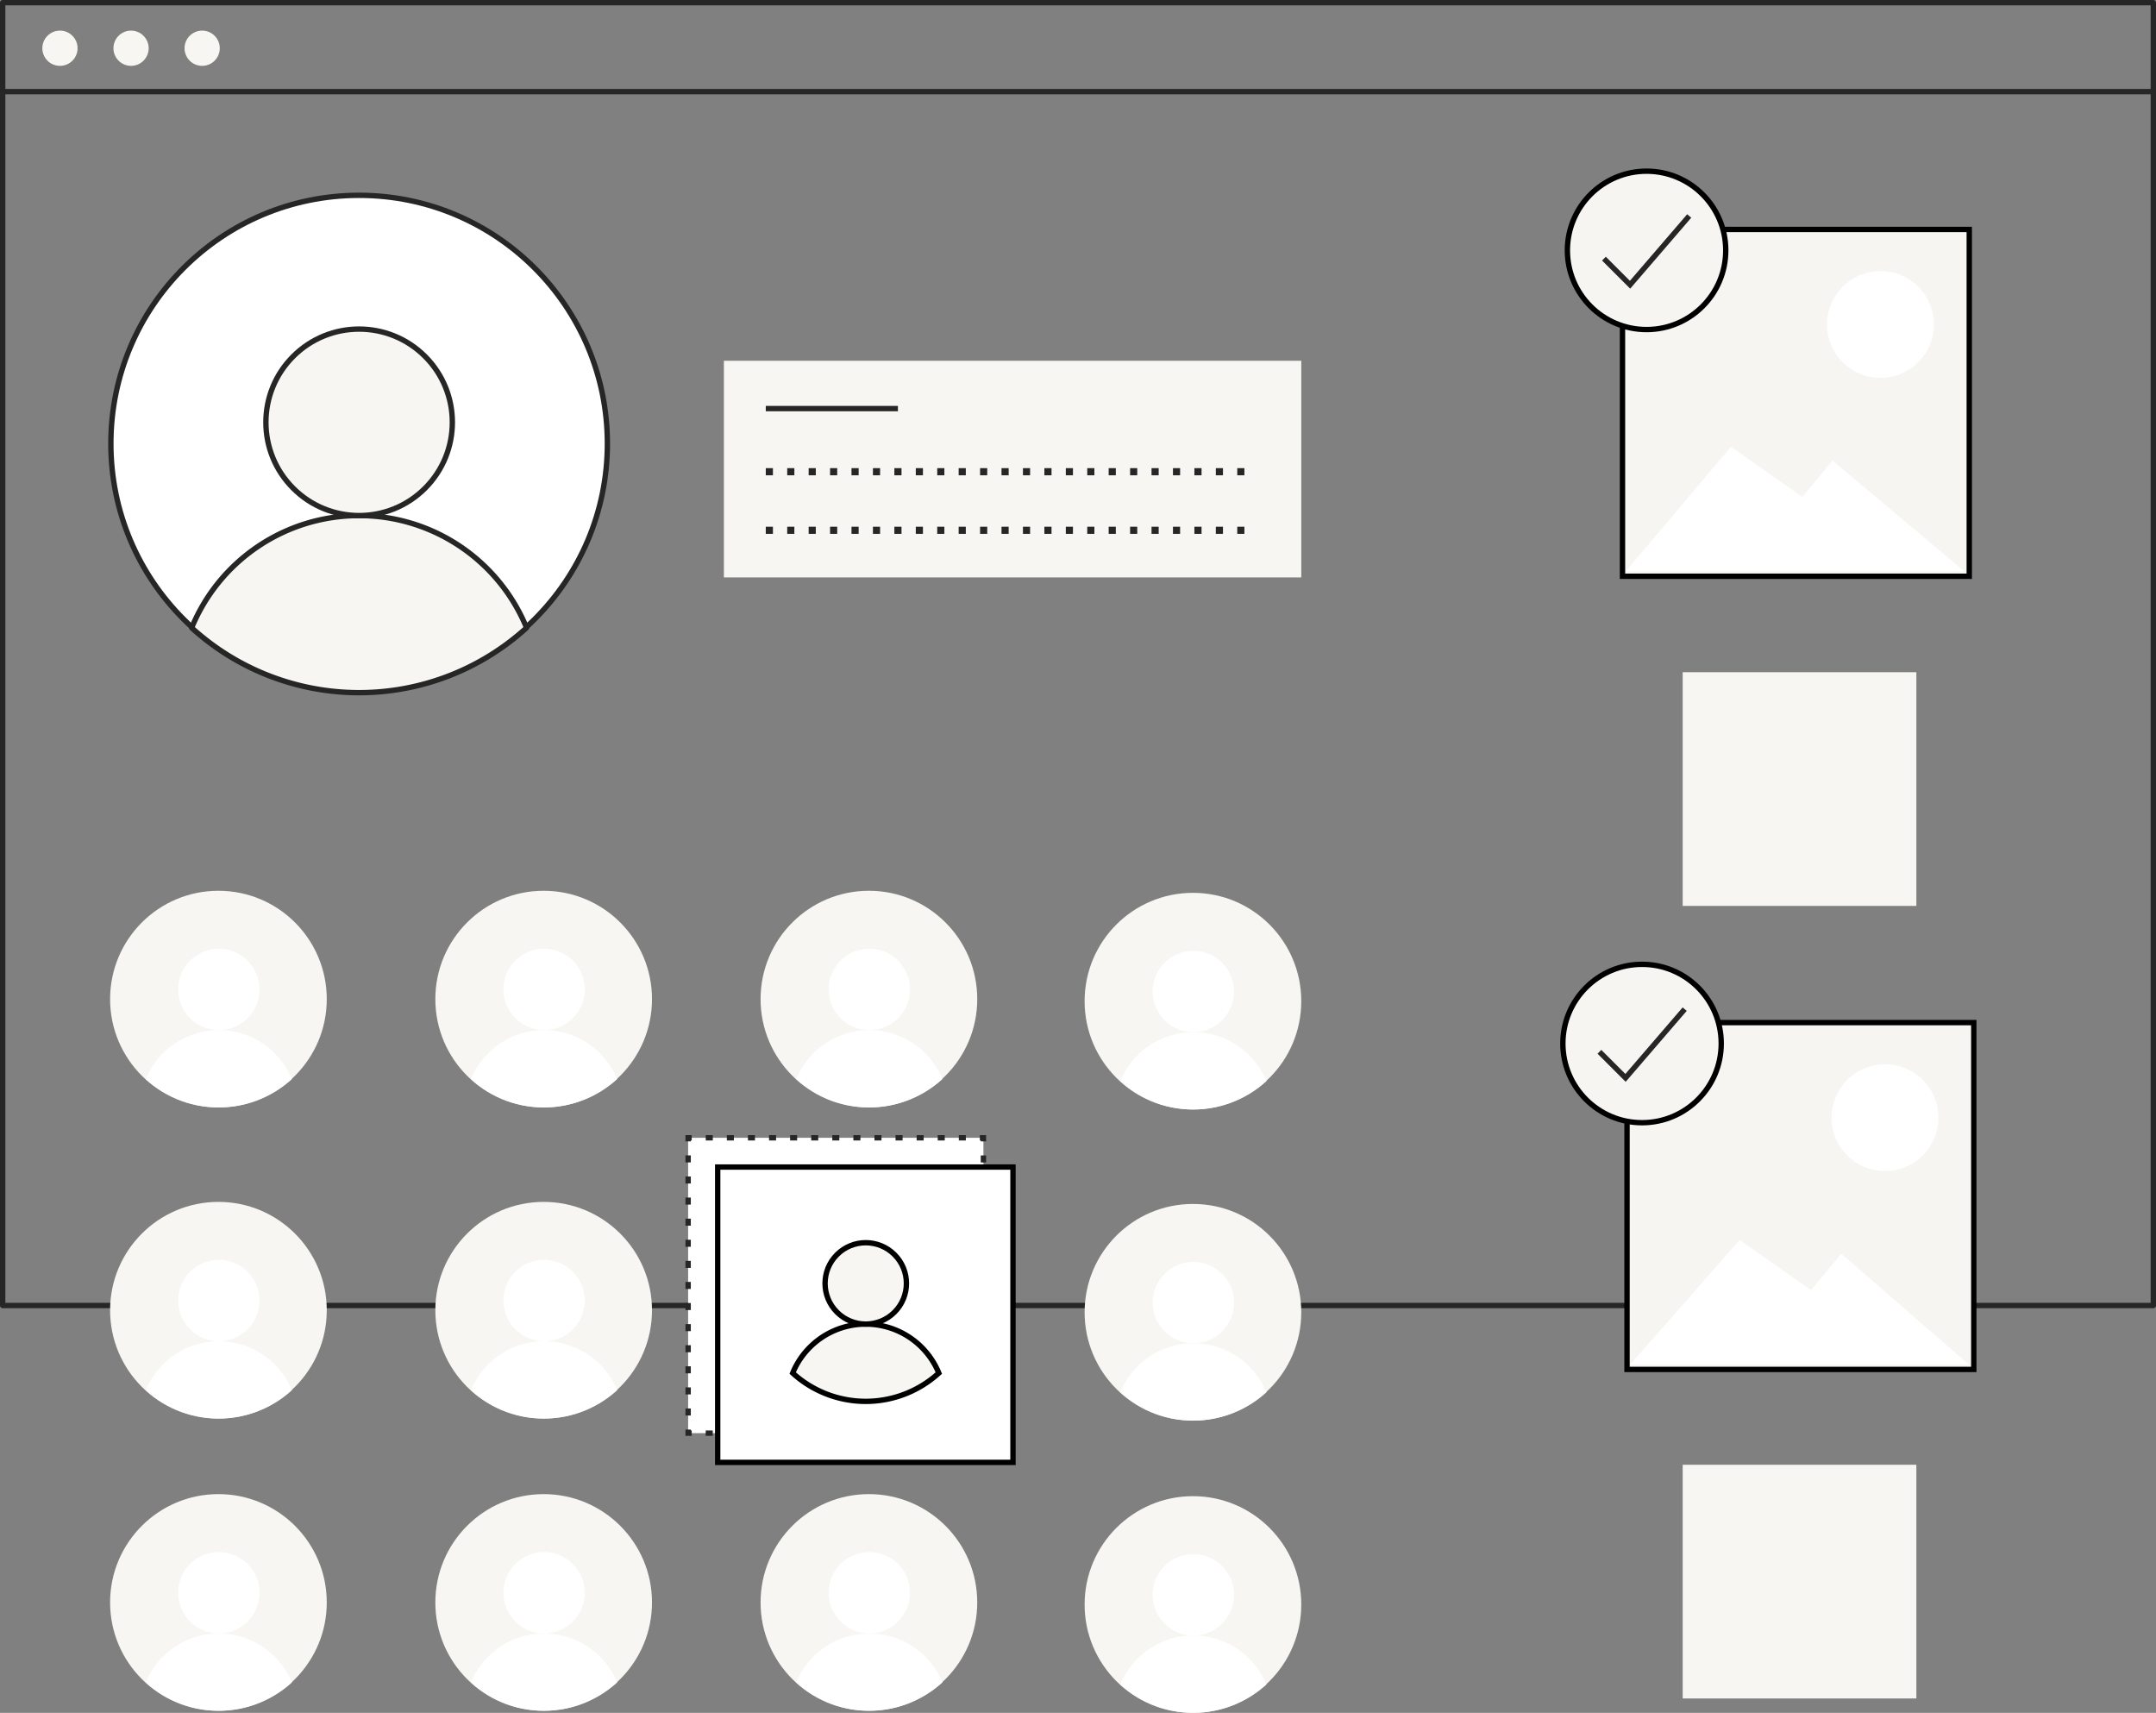<svg xmlns="http://www.w3.org/2000/svg" width="301.81" height="239.74" viewBox="0 0 301.81 239.74"><rect x="0" y="0" width="301.81" height="239.74" fill="#808080" stroke="none"/><defs><style>.cls-1,.cls-10,.cls-3,.cls-4{fill:none;}.cls-1,.cls-10,.cls-11,.cls-3,.cls-4,.cls-8,.cls-9{stroke:#262626;}.cls-1,.cls-8,.cls-9{stroke-linecap:round;stroke-linejoin:round;}.cls-1,.cls-11,.cls-12,.cls-3,.cls-4,.cls-5,.cls-7,.cls-8,.cls-9{stroke-width:0.75px;}.cls-11,.cls-2,.cls-5,.cls-8{fill:#fff;}.cls-10,.cls-11,.cls-12,.cls-3,.cls-4,.cls-5,.cls-7{stroke-miterlimit:10;}.cls-4{stroke-dasharray:0.984 1.968;}.cls-12,.cls-5,.cls-7{stroke:#000;}.cls-6,.cls-7,.cls-9{fill:#f7f6f2;}.cls-10{stroke-dasharray:1 2;}.cls-12{fill:#f6f5f1;}</style></defs><g id="Layer_2" data-name="Layer 2"><g id="Layer_1-2" data-name="Layer 1"><rect class="cls-1" x="0.375" y="0.375" width="301.06" height="182.347"/><rect class="cls-2" x="96.329" y="159.251" width="41.337" height="41.337"/><polyline class="cls-3" points="137.666 200.088 137.666 200.588 137.166 200.588"/><line class="cls-4" x1="135.198" y1="200.588" x2="97.813" y2="200.588"/><polyline class="cls-3" points="96.829 200.588 96.329 200.588 96.329 200.088"/><line class="cls-4" x1="96.329" y1="198.12" x2="96.329" y2="160.735"/><polyline class="cls-3" points="96.329 159.751 96.329 159.251 96.829 159.251"/><line class="cls-4" x1="98.797" y1="159.251" x2="136.182" y2="159.251"/><polyline class="cls-3" points="137.166 159.251 137.666 159.251 137.666 159.751"/><line class="cls-4" x1="137.666" y1="161.719" x2="137.666" y2="199.104"/><rect class="cls-5" x="100.467" y="163.344" width="41.337" height="41.337"/><circle class="cls-6" cx="30.577" cy="183.386" r="15.165"/><path class="cls-2" d="M40.862,194.578a11.06,11.06,0,0,0-20.457,0,15.186,15.186,0,0,0,20.457,0Z"/><circle class="cls-2" cx="30.634" cy="182.029" r="5.695" transform="translate(-119.741 74.976) rotate(-45)"/><circle class="cls-6" cx="76.106" cy="183.386" r="15.165"/><path class="cls-2" d="M86.391,194.578a11.06,11.06,0,0,0-20.458,0,15.186,15.186,0,0,0,20.458,0Z"/><circle class="cls-2" cx="76.163" cy="182.029" r="5.695" transform="translate(-106.406 107.17) rotate(-45)"/><circle class="cls-2" cx="121.135" cy="180.986" r="15.165"/><path class="cls-7" d="M131.421,192.178a11.06,11.06,0,0,0-20.457,0,15.186,15.186,0,0,0,20.457,0Z"/><circle class="cls-7" cx="121.192" cy="179.629" r="5.695" transform="translate(-91.52 138.308) rotate(-45)"/><circle class="cls-6" cx="30.577" cy="224.287" r="15.165"/><path class="cls-2" d="M40.862,235.479a11.06,11.06,0,0,0-20.457,0,15.186,15.186,0,0,0,20.457,0Z"/><circle class="cls-2" cx="30.634" cy="222.93" r="5.695" transform="translate(-148.663 86.956) rotate(-45)"/><circle class="cls-6" cx="76.106" cy="224.287" r="15.165"/><path class="cls-2" d="M86.391,235.479a11.06,11.06,0,0,0-20.458,0,15.186,15.186,0,0,0,20.458,0Z"/><circle class="cls-2" cx="76.163" cy="222.93" r="5.695" transform="translate(-135.328 119.15) rotate(-45)"/><circle class="cls-6" cx="121.635" cy="224.287" r="15.165"/><path class="cls-2" d="M131.921,235.479a11.06,11.06,0,0,0-20.457,0,15.186,15.186,0,0,0,20.457,0Z"/><circle class="cls-2" cx="121.692" cy="222.93" r="5.695" transform="translate(-121.993 151.344) rotate(-45)"/><circle class="cls-6" cx="166.995" cy="183.674" r="15.165"/><path class="cls-2" d="M177.281,194.866a11.06,11.06,0,0,0-20.457,0,15.186,15.186,0,0,0,20.457,0Z"/><circle class="cls-2" cx="167.052" cy="182.317" r="5.695" transform="translate(-79.989 171.523) rotate(-45)"/><circle class="cls-6" cx="166.995" cy="224.575" r="15.165"/><path class="cls-2" d="M177.281,235.767a11.06,11.06,0,0,0-20.457,0,15.186,15.186,0,0,0,20.457,0Z"/><circle class="cls-2" cx="167.052" cy="223.218" r="5.695" transform="translate(-108.91 183.503) rotate(-45)"/><circle class="cls-6" cx="30.577" cy="139.841" r="15.165"/><path class="cls-2" d="M40.862,151.033a11.06,11.06,0,0,0-20.457,0,15.186,15.186,0,0,0,20.457,0Z"/><circle class="cls-2" cx="30.634" cy="138.484" r="5.695" transform="translate(-88.951 62.222) rotate(-45)"/><circle class="cls-6" cx="76.106" cy="139.841" r="15.165"/><path class="cls-2" d="M86.391,151.033a11.06,11.06,0,0,0-20.458,0,15.186,15.186,0,0,0,20.458,0Z"/><circle class="cls-2" cx="76.163" cy="138.484" r="5.695" transform="translate(-75.615 94.416) rotate(-45)"/><circle class="cls-6" cx="121.635" cy="139.841" r="15.165"/><path class="cls-2" d="M131.921,151.033a11.06,11.06,0,0,0-20.457,0,15.186,15.186,0,0,0,20.457,0Z"/><circle class="cls-2" cx="121.692" cy="138.484" r="5.695" transform="translate(-62.28 126.61) rotate(-45)"/><circle class="cls-6" cx="166.995" cy="140.129" r="15.165"/><path class="cls-2" d="M177.281,151.321a11.06,11.06,0,0,0-20.457,0,15.186,15.186,0,0,0,20.457,0Z"/><circle class="cls-2" cx="167.052" cy="138.772" r="5.695" transform="translate(-49.198 158.769) rotate(-45)"/><circle class="cls-8" cx="50.272" cy="62.09" r="34.752"/><path class="cls-9" d="M73.712,87.867a25.344,25.344,0,0,0-46.88.001,34.799,34.799,0,0,0,46.88-.001Z"/><circle class="cls-9" cx="50.272" cy="59.11" r="13.051" transform="translate(-27.073 52.861) rotate(-45)"/><rect class="cls-6" x="101.334" y="50.494" width="80.827" height="30.323"/><line class="cls-10" x1="107.199" y1="66.024" x2="175.592" y2="66.024"/><line class="cls-10" x1="107.199" y1="74.221" x2="175.592" y2="74.221"/><line class="cls-11" x1="107.199" y1="57.187" x2="125.695" y2="57.187"/><rect class="cls-6" x="235.554" y="94.084" width="32.71" height="32.71"/><rect class="cls-6" x="235.554" y="205.013" width="32.71" height="32.71"/><rect class="cls-12" x="227.76" y="143.127" width="48.543" height="48.543"/><polyline class="cls-2" points="228.222 190.967 243.532 173.547 253.52 180.564 257.751 175.483 275.596 190.967"/><circle class="cls-2" cx="263.871" cy="156.431" r="7.476"/><circle class="cls-12" cx="229.864" cy="146.054" r="11.084"/><polyline class="cls-3" points="223.896 147.211 227.55 150.865 235.833 141.243"/><rect class="cls-12" x="227.127" y="32.115" width="48.543" height="48.543"/><polyline class="cls-2" points="227.589 79.955 242.313 62.535 252.302 69.552 256.532 64.471 274.963 79.955"/><circle class="cls-2" cx="263.238" cy="45.419" r="7.476"/><circle class="cls-12" cx="230.497" cy="35.042" r="11.084"/><polyline class="cls-3" points="224.529 36.199 228.183 39.853 236.466 30.23"/><line class="cls-8" x1="0.375" y1="12.824" x2="301.435" y2="12.824"/><circle class="cls-6" cx="8.393" cy="6.751" r="2.466"/><circle class="cls-6" cx="18.346" cy="6.751" r="2.466"/><circle class="cls-6" cx="28.3" cy="6.751" r="2.466"/></g></g></svg>